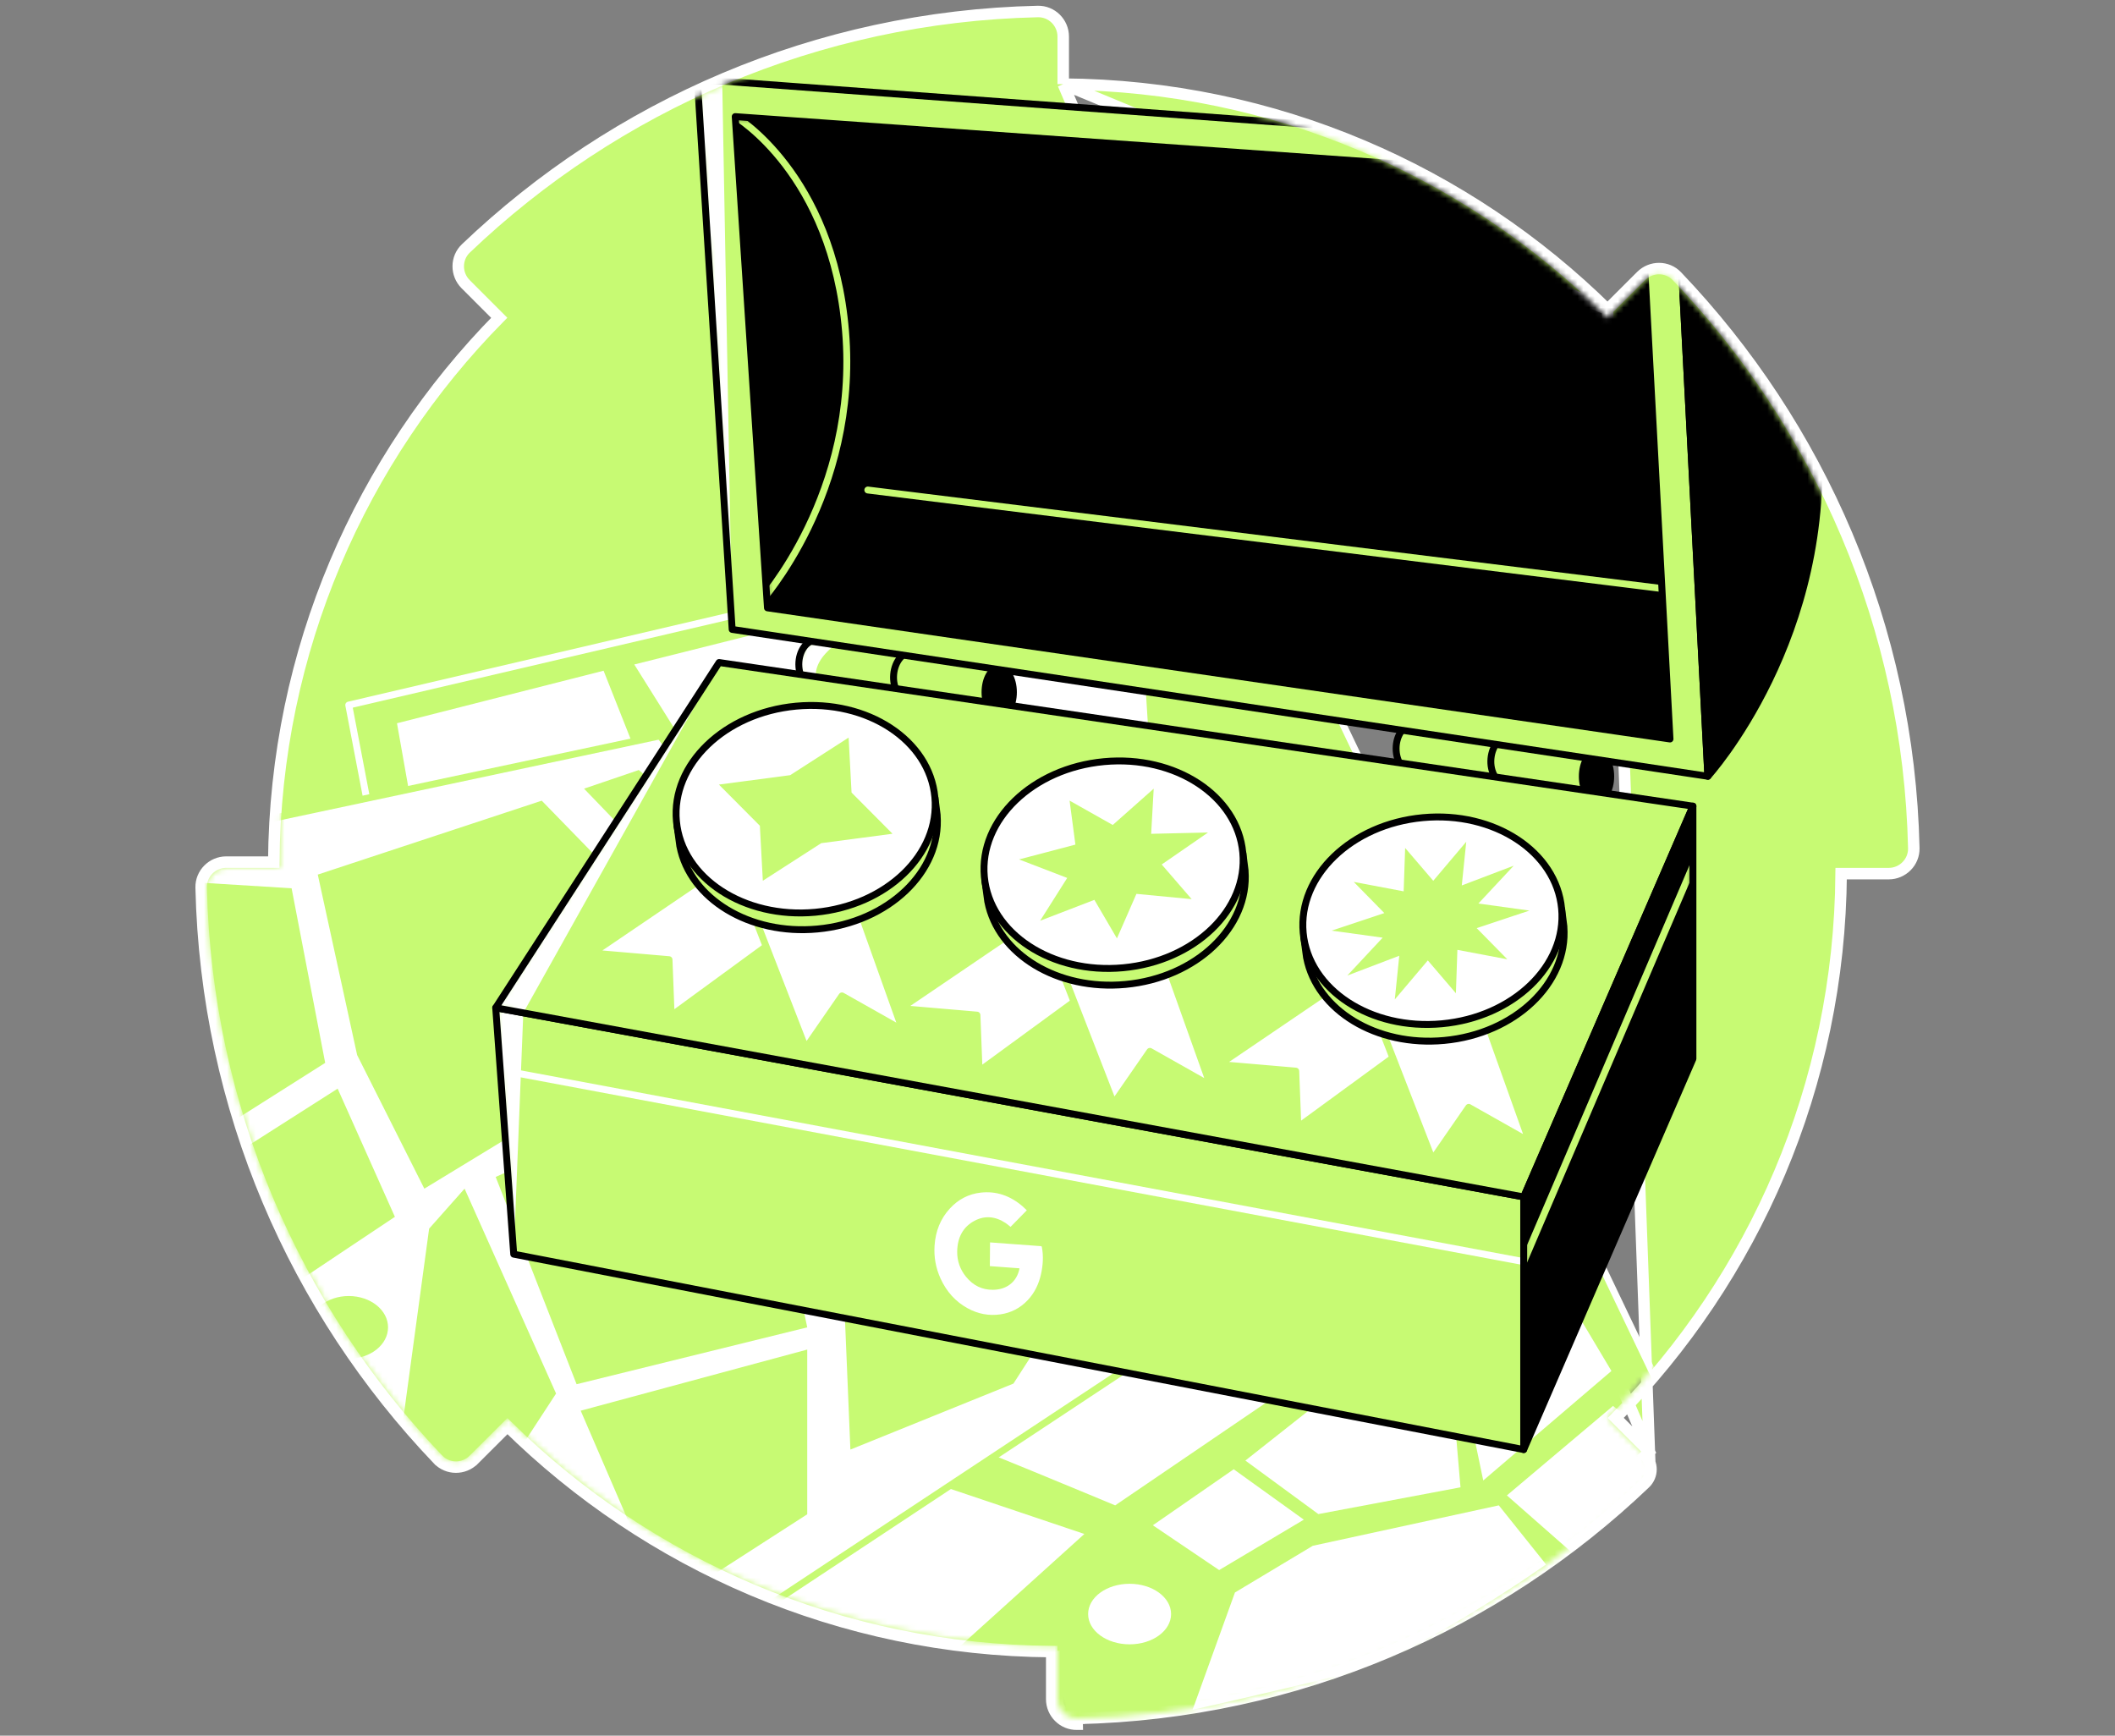 <svg width="368" height="302" viewBox="0 0 368 302" fill="none" xmlns="http://www.w3.org/2000/svg">
<rect x="0" y="0" width="368" height="302" fill="#808080" stroke="none"/>
<path d="M279.703 53.863L285.563 48.016L285.563 48.016C287.274 46.309 290.088 46.293 291.773 48.061C316.598 74.064 332.12 109.015 332.992 147.575L332.992 147.577C333.043 150.019 331.047 152.007 328.626 152.007H320.351C320.086 188.902 305.167 222.313 281.128 246.712L286.98 252.573L279.703 53.863ZM279.703 53.863C255.308 29.823 221.896 14.903 184.997 14.638M279.703 53.863L184.997 14.638M184.997 14.638V6.367C184.997 3.949 183.017 1.95 180.57 2.001L180.568 2.001C142.013 2.873 107.054 18.398 81.059 43.223C79.29 44.908 79.305 47.721 81.008 49.432L81.009 49.434L86.861 55.292C62.819 79.69 47.9 113.105 47.635 150.003H39.367C36.946 150.003 34.946 151.986 35.001 154.432C35.87 192.988 51.395 227.946 76.216 253.942L76.217 253.942C77.904 255.708 80.717 255.696 82.426 253.991L82.427 253.991L88.288 248.142C112.686 272.181 146.101 287.103 182.993 287.368V295.636C182.993 298.055 184.979 300.055 187.42 299.999C187.421 299.999 187.421 299.999 187.421 299.999L187.398 298.999M184.997 14.638L286.981 252.573L286.273 253.28C287.595 254.602 287.595 256.766 286.241 258.06C260.418 282.716 225.699 298.136 187.398 298.999M187.398 298.999C185.531 299.042 183.993 297.507 183.993 295.636V287.372L187.398 298.999Z" fill="#C7FA73" stroke="white" stroke-width="2"/>
<mask id="mask0_5127_13562" style="mask-type:luminance" maskUnits="userSpaceOnUse" x="36" y="3" width="296" height="296">
<path d="M279.703 55.272C255.21 30.782 221.375 15.634 183.997 15.634V6.367C183.997 4.496 182.465 2.962 180.591 3.001C142.294 3.867 107.571 19.287 81.749 43.947C80.398 45.234 80.398 47.401 81.717 48.727L88.272 55.29C63.779 79.787 48.631 113.625 48.631 151.003H39.367C37.493 151.003 35.958 152.538 36.001 154.409C36.864 192.706 52.284 227.429 76.94 253.251C78.23 254.602 80.398 254.602 81.72 253.283L88.286 246.731C112.783 271.221 146.622 286.372 183.993 286.372V295.636C183.993 297.507 185.531 299.042 187.398 298.999C225.699 298.136 260.418 282.716 286.241 258.06C287.595 256.766 287.595 254.602 286.273 253.28L279.717 246.714C304.207 222.217 319.355 188.382 319.355 151.007H328.626C330.497 151.007 332.031 149.469 331.992 147.598C331.126 109.297 315.709 74.582 291.05 48.752C289.763 47.401 287.595 47.401 286.269 48.724L279.703 55.276V55.272Z" fill="white"/>
</mask>
<g mask="url(#mask0_5127_13562)">
<path d="M60.682 122.681L91.611 284.336L177.311 288.558L177.65 303.826C177.65 303.826 216.934 303.826 247.467 289.209C277.999 274.591 294.565 253.478 294.565 253.478L214.837 86.633L60.679 122.678L60.682 122.681Z" fill="#C7FA73" stroke="white" stroke-width="1.2" stroke-linecap="round" stroke-linejoin="round"/>
<path d="M69.073 125.842L105.019 116.701L117.087 147.163L75.714 163.343L69.073 125.842Z" fill="white"/>
<path d="M110.362 115.616L125.726 140.134L148.762 126.05L158.143 103.629L110.362 115.616Z" fill="white"/>
<path d="M175.685 106.086L198.647 108.83L200.538 138.807L165.073 126.598L175.685 106.086Z" fill="white"/>
<path d="M146.884 252.83L188.675 266.903L166.374 287.044L125.089 285.986L146.884 252.83Z" fill="white"/>
<path d="M165.073 250.233C165.505 250.017 194.036 261.926 194.036 261.926L233.122 235.319L190.408 216.133L165.073 250.233Z" fill="white"/>
<path d="M214.661 255.645L200.588 265.39L212.126 273.183L226.86 264.414L214.661 255.645Z" fill="white"/>
<path d="M216.688 254.128L229.387 263.442L254.121 258.785L252.774 243.086L236.977 238.104L216.688 254.128Z" fill="white"/>
<path d="M254.938 242.546L258.077 257.595L280.382 238.54L267.661 217.211L254.938 242.546Z" fill="white"/>
<path d="M196.546 286.105C200.532 286.105 203.763 283.747 203.763 280.837C203.763 277.927 200.532 275.568 196.546 275.568C192.56 275.568 189.329 277.927 189.329 280.837C189.329 283.747 192.56 286.105 196.546 286.105Z" fill="white"/>
<path d="M207.5 297.5L214.876 277.082L228.411 268.96L260.786 261.924L269.014 272.21C269.014 272.21 246.384 288.235 233.609 291.374C220.834 294.514 207.5 297.5 207.5 297.5Z" fill="white"/>
<path d="M262.193 260.192L274.753 271.235L293.592 254.655L280.653 244.629L262.193 260.192Z" fill="white"/>
<path d="M41.209 143.712L114.834 128.037L198.645 236.409L130.423 281.531C130.423 281.531 71.957 273.657 57.665 242.905C43.376 212.16 28.649 157.396 32.981 150.996C37.312 144.596 41.209 143.712 41.209 143.712Z" fill="white" stroke="#C7FA73" stroke-width="1.2" stroke-linecap="round" stroke-linejoin="round"/>
<path d="M68.711 257.593L74.665 213.779L80.836 206.82L96.754 242.469L81.5 265.831L68.711 257.593Z" fill="#C7FA73"/>
<path d="M86.248 204.78L100.325 240.847L140.457 230.953L130.712 184.93L86.248 204.78Z" fill="#C7FA73"/>
<path d="M101.038 245.452L140.456 234.816V263.475L115.698 279.426L101.038 245.452Z" fill="#C7FA73"/>
<path d="M31.247 153.355L50.737 154.554L56.582 184.931L40.398 195.185L31.247 153.355Z" fill="#C7FA73"/>
<path d="M41.877 200.174L58.75 189.418L68.711 211.723L49.96 224.226L41.877 200.174Z" fill="#C7FA73"/>
<path d="M55.291 152.173L62.14 183.572L73.833 206.82L127.922 173.897L94.26 139.312L55.291 152.173Z" fill="#C7FA73"/>
<path d="M101.621 137.223L111.15 133.98L122.844 143.708L114.181 150.253L101.621 137.223Z" fill="#C7FA73"/>
<path d="M146.882 226.23L147.964 252.216L176.332 240.738L181.498 232.726L146.882 226.23Z" fill="#C7FA73"/>
<path d="M60.679 236.405C64.456 236.405 67.518 233.964 67.518 230.952C67.518 227.941 64.456 225.5 60.679 225.5C56.903 225.5 53.841 227.941 53.841 230.952C53.841 233.964 56.903 236.405 60.679 236.405Z" fill="#C7FA73"/>
<path d="M89.386 218.22L86.25 175.344L265.118 208.256V252.215L89.386 218.22Z" fill="#C7FA73"/>
<mask id="mask1_5127_13562" style="mask-type:luminance" maskUnits="userSpaceOnUse" x="86" y="175" width="180" height="78">
<path d="M89.386 218.22L86.25 175.344L265.118 208.256V252.215L89.386 218.22Z" fill="white"/>
</mask>
<g mask="url(#mask1_5127_13562)">
<path d="M87.043 186.176L265.119 219.519" stroke="white" stroke-width="1.2" stroke-linecap="round" stroke-linejoin="round"/>
<path d="M86.25 175.344L91.052 176.224L89.386 218.22L86.25 175.344Z" fill="white"/>
</g>
<path d="M89.386 218.22L86.25 175.344L265.118 208.256V252.215L89.386 218.22Z" stroke="black" stroke-width="1.2" stroke-linecap="round" stroke-linejoin="round"/>
<path d="M142.671 111.467C142.466 111.406 142.25 111.371 142.031 111.371C140.352 111.371 138.99 113.263 138.99 115.597C138.99 117.93 140.352 119.822 142.031 119.822L174.427 124.67V116.222L142.675 111.47L142.671 111.467Z" fill="#C7FA73"/>
<mask id="mask2_5127_13562" style="mask-type:luminance" maskUnits="userSpaceOnUse" x="138" y="111" width="37" height="14">
<path d="M142.673 111.47C142.468 111.41 142.252 111.375 142.033 111.375C140.354 111.375 138.992 113.267 138.992 115.6C138.992 117.934 140.354 119.826 142.033 119.826L174.429 124.674V116.226L142.677 111.474L142.673 111.47Z" fill="white"/>
</mask>
<g mask="url(#mask2_5127_13562)">
<path d="M145.693 111.903C139.102 116.705 143.203 120.449 143.203 120.449C143.203 120.449 138.465 120.708 138.992 115.602C139.522 110.496 141.252 111.376 141.252 111.376L145.689 111.903H145.693Z" fill="white"/>
</g>
<path d="M142.671 111.467C142.466 111.406 142.25 111.371 142.031 111.371C140.352 111.371 138.99 113.263 138.99 115.597C138.99 117.93 140.352 119.822 142.031 119.822L174.427 124.67V116.222L142.675 111.47L142.671 111.467Z" stroke="black" stroke-width="1.2" stroke-linecap="round" stroke-linejoin="round"/>
<path d="M173.858 124.67C175.223 124.67 176.33 122.778 176.33 120.444C176.33 118.111 175.223 116.219 173.858 116.219C172.493 116.219 171.387 118.111 171.387 120.444C171.387 122.778 172.493 124.67 173.858 124.67Z" fill="black" stroke="black" stroke-width="1.2" stroke-linecap="round" stroke-linejoin="round"/>
<path d="M158.891 113.399C157.218 113.251 155.698 115.015 155.493 117.338C155.288 119.661 156.476 121.666 158.148 121.815" stroke="black" stroke-width="1.2" stroke-linecap="round" stroke-linejoin="round"/>
<path d="M246.596 126.115C246.391 126.055 246.175 126.02 245.956 126.02C244.276 126.02 242.915 127.911 242.915 130.245C242.915 132.579 244.276 134.47 245.956 134.47L278.352 139.318V130.871L246.599 126.119L246.596 126.115Z" fill="#C7FA73" stroke="black" stroke-width="1.2" stroke-linecap="round" stroke-linejoin="round"/>
<path d="M277.786 139.314C279.151 139.314 280.258 137.422 280.258 135.089C280.258 132.755 279.151 130.863 277.786 130.863C276.421 130.863 275.314 132.755 275.314 135.089C275.314 137.422 276.421 139.314 277.786 139.314Z" fill="black" stroke="black" stroke-width="1.2" stroke-linecap="round" stroke-linejoin="round"/>
<path d="M262.819 128.048C261.147 127.899 259.627 129.664 259.421 131.987C259.216 134.31 260.404 136.315 262.077 136.463" stroke="black" stroke-width="1.2" stroke-linecap="round" stroke-linejoin="round"/>
<path d="M86.248 175.349L125.118 115.273L294.563 140.265L265.116 208.261L86.248 175.349Z" fill="#C7FA73"/>
<mask id="mask3_5127_13562" style="mask-type:luminance" maskUnits="userSpaceOnUse" x="86" y="115" width="209" height="94">
<path d="M86.248 175.349L125.118 115.273L294.563 140.265L265.116 208.261L86.248 175.349Z" fill="white"/>
</mask>
<g mask="url(#mask3_5127_13562)">
<path d="M125.118 115.273L91.05 176.229L86.248 175.349L125.118 115.273Z" fill="white"/>
</g>
<path d="M86.248 175.349L125.118 115.273L294.563 140.265L265.116 208.261L86.248 175.349Z" stroke="black" stroke-width="1.2" stroke-linecap="round" stroke-linejoin="round"/>
<path d="M265.116 208.259V252.218L294.563 184.222V140.264L265.116 208.259Z" fill="black"/>
<mask id="mask4_5127_13562" style="mask-type:luminance" maskUnits="userSpaceOnUse" x="265" y="140" width="30" height="113">
<path d="M265.114 208.263V252.222L294.561 184.226V140.268L265.114 208.263Z" fill="white"/>
</mask>
<g mask="url(#mask4_5127_13562)">
<path d="M265.114 219.526L294.561 150.664" stroke="#C7FA73" stroke-width="1.2" stroke-linecap="round" stroke-linejoin="round"/>
</g>
<path d="M265.116 208.259V252.218L294.563 184.222V140.264L265.116 208.259Z" stroke="black" stroke-width="1.2" stroke-linecap="round" stroke-linejoin="round"/>
<path d="M127.393 109.514L297.163 135.068L291.534 26.36L121.329 13.801L127.393 109.514Z" fill="#C7FA73"/>
<mask id="mask5_5127_13562" style="mask-type:luminance" maskUnits="userSpaceOnUse" x="121" y="13" width="177" height="123">
<path d="M127.394 109.511L297.164 135.065L291.535 26.356L121.33 13.797L127.394 109.511Z" fill="white"/>
</mask>
<g mask="url(#mask5_5127_13562)">
<path d="M125.662 14.119L127.394 109.511L121.33 13.797L125.662 14.119Z" fill="white"/>
</g>
<path d="M127.393 109.514L297.163 135.068L291.534 26.36L121.329 13.801L127.393 109.514Z" stroke="black" stroke-width="1.2" stroke-linecap="round" stroke-linejoin="round"/>
<path d="M133.532 105.763L290.572 128.58L285.364 31.505L127.924 20.289L133.532 105.763Z" fill="black"/>
<mask id="mask6_5127_13562" style="mask-type:luminance" maskUnits="userSpaceOnUse" x="127" y="20" width="164" height="109">
<path d="M133.532 105.763L290.572 128.58L285.364 31.505L127.924 20.289L133.532 105.763Z" fill="white"/>
</mask>
<g mask="url(#mask6_5127_13562)">
<path d="M132.301 104.794C132.301 104.794 149.479 85.934 147.12 57.643C144.833 30.172 127.924 20.258 127.924 20.258" stroke="#C7FA73" stroke-width="1.2" stroke-linecap="round" stroke-linejoin="round"/>
<path d="M150.996 85.26L289.165 102.402" stroke="#C7FA73" stroke-width="1.2" stroke-linecap="round" stroke-linejoin="round"/>
</g>
<path d="M133.532 105.763L290.572 128.58L285.364 31.505L127.924 20.289L133.532 105.763Z" stroke="black" stroke-width="1.2" stroke-linecap="round" stroke-linejoin="round"/>
<path d="M291.534 26.361L297.163 135.066C297.163 135.066 319.252 110.813 316.218 74.432C313.273 39.104 291.53 26.357 291.53 26.357L291.534 26.361Z" fill="black" stroke="black" stroke-width="1.2" stroke-linecap="round" stroke-linejoin="round"/>
<path d="M177.385 220.68C175.659 220.553 173.948 220.426 172.229 220.298C172.24 218.919 172.25 217.555 172.261 216.172C172.311 216.176 172.357 216.179 172.403 216.183C175.309 216.398 178.212 216.61 181.119 216.823C181.218 216.83 181.256 216.858 181.278 216.975C181.582 218.562 181.472 220.115 181.143 221.635C180.758 223.417 180.001 224.969 178.813 226.225C177.501 227.611 175.914 228.42 174.082 228.689C172.113 228.979 170.196 228.636 168.357 227.628C166.268 226.483 164.691 224.747 163.644 222.441C162.82 220.627 162.481 218.725 162.608 216.755C162.771 214.206 163.651 212.039 165.26 210.288C166.731 208.683 168.531 207.746 170.638 207.509C173.322 207.205 175.772 208.025 177.972 209.935C178.191 210.126 178.396 210.338 178.612 210.539C178.629 210.557 178.654 210.568 178.665 210.578C177.706 211.554 176.766 212.516 175.832 213.467C175.553 213.248 175.277 212.997 174.977 212.802C173.18 211.621 171.349 211.459 169.56 212.41C167.587 213.456 166.582 215.288 166.547 217.756C166.522 219.393 167.049 220.871 168.067 222.13C169.337 223.7 170.917 224.435 172.76 224.418C173.835 224.407 174.839 224.153 175.719 223.495C176.589 222.841 177.126 221.921 177.374 220.783C177.378 220.758 177.381 220.733 177.388 220.684L177.385 220.68Z" fill="white"/>
<path d="M103.076 165.828L116.407 166.977L116.781 176.744L145.069 156.069L129.815 147.686L103.076 165.828Z" fill="white" stroke="#C7FA73" stroke-width="1.2" stroke-linecap="round" stroke-linejoin="round"/>
<path d="M157.06 179.243L146.498 173.281L140.19 182.397L127.924 150.846L146.151 148.682L157.06 179.243Z" fill="white" stroke="#C7FA73" stroke-width="1.2" stroke-linecap="round" stroke-linejoin="round"/>
<path d="M163.064 141.835H163.067L162.689 138.854L162.523 138.872C160.051 130.439 150.129 124.735 138.892 125.782C127.372 126.857 118.525 134.657 118.045 143.684L117.808 143.709L118.289 147.238H118.292C120.071 156.382 130.427 162.743 142.237 161.64C154.56 160.49 163.824 151.647 163.06 141.835H163.064Z" fill="#C7FA73" stroke="black" stroke-width="1.2" stroke-linecap="round" stroke-linejoin="round"/>
<path d="M141.852 158.728C154.269 157.57 163.586 148.603 162.662 138.7C161.738 128.798 150.923 121.709 138.506 122.867C126.089 124.026 116.772 132.993 117.696 142.895C118.62 152.798 129.435 159.887 141.852 158.728Z" fill="white" stroke="black" stroke-width="1.2" stroke-linecap="round" stroke-linejoin="round"/>
<path d="M137.488 134.874L147.654 128.336L148.167 137.901L155.292 145.068L142.891 146.705L132.729 153.243L132.213 143.678L125.088 136.511L137.488 134.874Z" fill="#C7FA73"/>
<path d="M156.654 175.478L169.985 176.624L170.36 186.39L198.647 165.716L183.393 157.332L156.654 175.478Z" fill="white" stroke="#C7FA73" stroke-width="1.2" stroke-linecap="round" stroke-linejoin="round"/>
<path d="M210.637 188.891L200.079 182.93L193.767 192.049L181.501 160.494L199.732 158.334L210.637 188.891Z" fill="white" stroke="#C7FA73" stroke-width="1.2" stroke-linecap="round" stroke-linejoin="round"/>
<path d="M216.641 151.483H216.644L216.266 148.503L216.1 148.52C213.628 140.087 203.707 134.384 192.469 135.43C180.949 136.505 172.103 144.305 171.622 153.333L171.385 153.357L171.866 156.886H171.869C173.648 166.03 184.004 172.391 195.814 171.288C208.137 170.139 217.401 161.296 216.637 151.483H216.641Z" fill="#C7FA73" stroke="black" stroke-width="1.2" stroke-linecap="round" stroke-linejoin="round"/>
<path d="M195.429 168.383C207.846 167.224 217.163 158.257 216.239 148.355C215.315 138.452 204.5 131.363 192.083 132.522C179.666 133.68 170.35 142.647 171.273 152.55C172.197 162.452 183.012 169.541 195.429 168.383Z" fill="white" stroke="black" stroke-width="1.2" stroke-linecap="round" stroke-linejoin="round"/>
<path d="M212.124 185.222L225.454 186.368L225.829 196.134L254.12 175.463L238.863 167.076L212.124 185.222Z" fill="white" stroke="#C7FA73" stroke-width="1.2" stroke-linecap="round" stroke-linejoin="round"/>
<path d="M266.111 198.636L255.549 192.674L249.241 201.793L236.975 170.239L255.202 168.078L266.111 198.636Z" fill="white" stroke="#C7FA73" stroke-width="1.2" stroke-linecap="round" stroke-linejoin="round"/>
<path d="M272.111 161.227H272.114L271.736 158.247L271.57 158.264C269.098 149.831 259.176 144.128 247.939 145.174C236.419 146.249 227.572 154.05 227.091 163.077L226.854 163.102L227.335 166.63H227.339C229.117 175.774 239.474 182.135 251.284 181.032C263.607 179.883 272.871 171.04 272.107 161.227H272.111Z" fill="#C7FA73" stroke="black" stroke-width="1.2" stroke-linecap="round" stroke-linejoin="round"/>
<path d="M250.903 178.129C263.319 176.97 272.636 168.003 271.712 158.101C270.789 148.198 259.974 141.109 247.557 142.268C235.14 143.426 225.823 152.393 226.747 162.296C227.671 172.199 238.486 179.287 250.903 178.129Z" fill="white" stroke="black" stroke-width="1.2" stroke-linecap="round" stroke-linejoin="round"/>
<path d="M190.417 156.571L180.976 160.203L185.69 152.756L177.31 149.535L187.115 146.957L186.103 139.305L193.614 143.541L200.739 137.223L200.297 145.079L210.19 144.85L202.132 150.415L207.344 156.447L197.733 155.528L194.342 163.279L190.417 156.571Z" fill="#C7FA73"/>
<path d="M256.939 161.491L262.267 166.911L253.579 165.27L253.321 172.82L248.431 167.109L242.689 173.898L243.467 166.296L234.429 169.736L240.578 163.149L231.699 161.925L240.868 158.87L235.543 153.446L244.23 155.087L244.489 147.541L249.379 153.252L255.121 146.463L254.343 154.062L263.381 150.625L257.232 157.209L266.111 158.436L256.939 161.491Z" fill="#C7FA73"/>
</g>
</svg>
